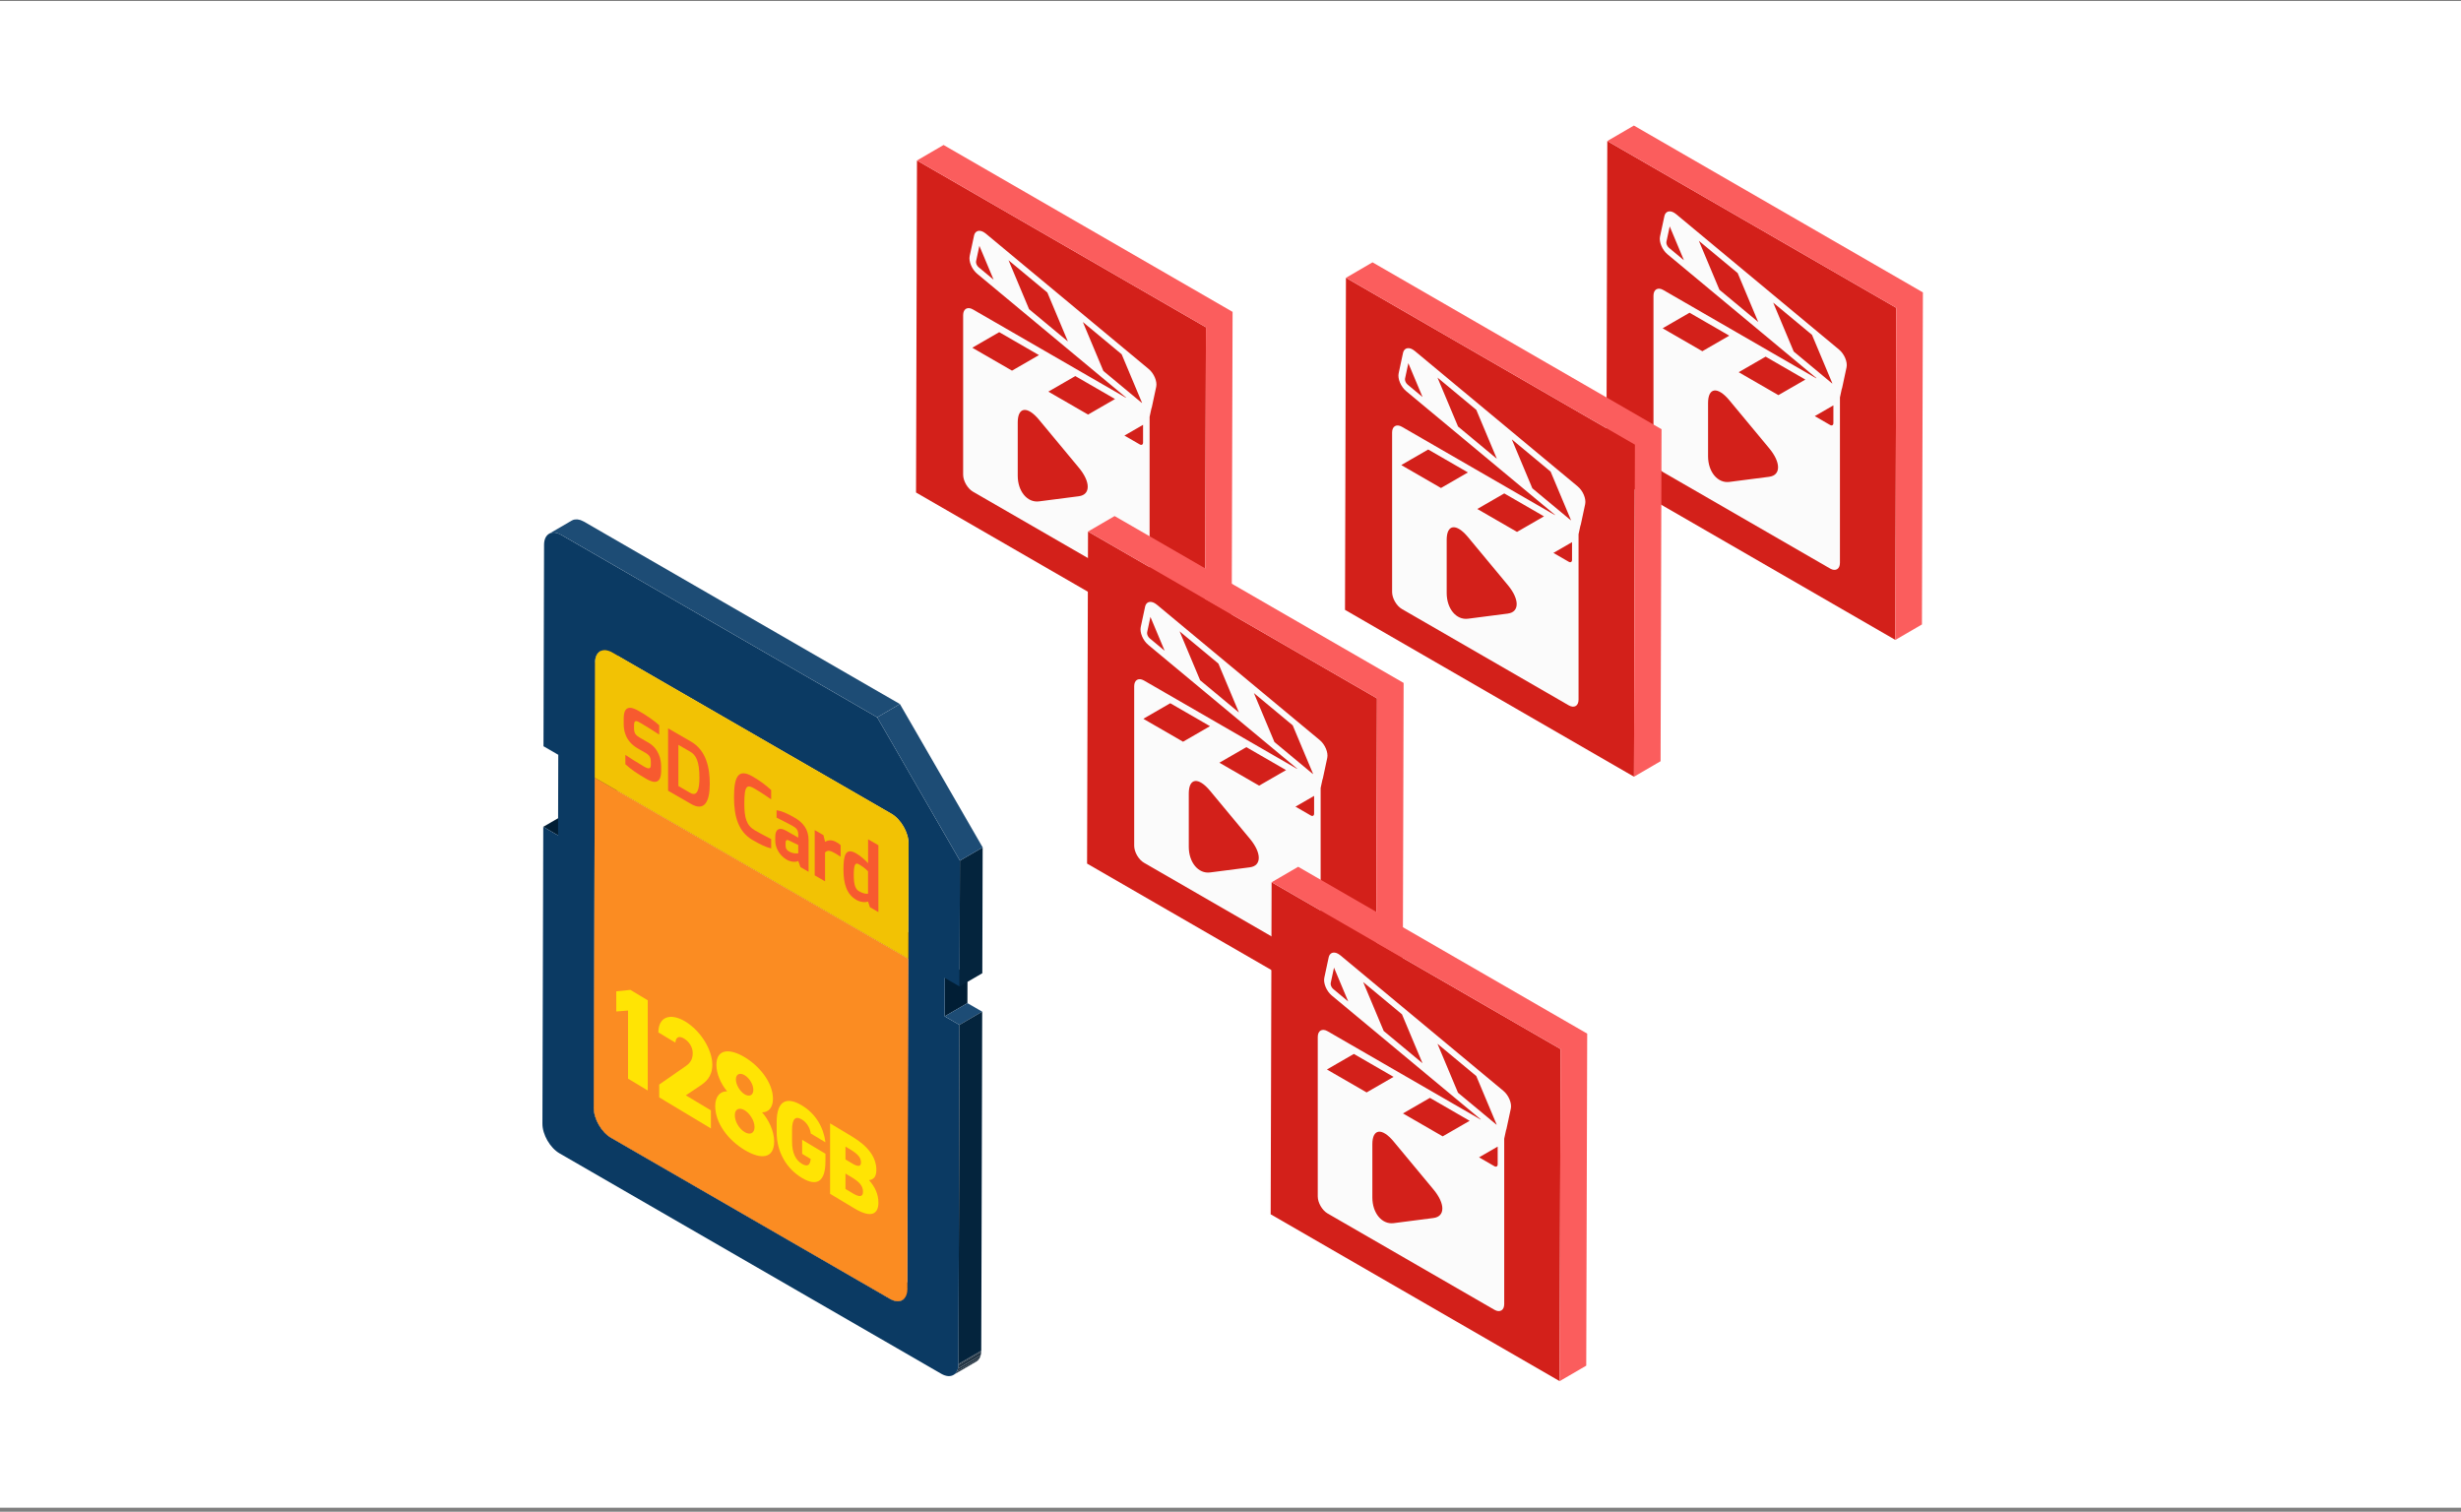 <svg width="490" height="301" viewBox="0 0 490 301" fill="none" xmlns="http://www.w3.org/2000/svg">
<rect x="0" y="0" width="490" height="301" fill="#808080" stroke="none"/>
<rect width="490" height="300" transform="translate(0 0.2)" fill="white"/>
<g clip-path="url(#clip0_100_2453)">
<path d="M320.024 28.083L319.84 94.193L377.378 127.415L377.562 61.297L320.024 28.083Z" fill="#D3201A"/>
<path d="M325.318 25L320.023 28.083L377.561 61.297L377.378 127.415L382.672 124.336L382.863 58.222L325.318 25Z" fill="#FB5D5D"/>
<path d="M329.217 58.869V62.767V63.561V65.813V69.972V90.643C329.217 91.881 330.095 93.403 331.168 94.023L364.39 113.206C365.463 113.824 366.341 113.32 366.341 112.078V89.53V87.245V84.992V84.173V80.708V80.3V79.136L366.697 77.478C366.727 77.398 366.76 77.324 366.782 77.232L367.656 73.15C367.888 72.074 367.219 70.479 366.168 69.608L337.267 45.583L333.721 42.636C333.596 42.529 333.472 42.445 333.347 42.371C333.299 42.342 333.255 42.324 333.207 42.298C333.133 42.261 333.06 42.221 332.987 42.191C332.924 42.169 332.865 42.155 332.806 42.14C332.751 42.125 332.696 42.111 332.645 42.1C332.575 42.089 332.509 42.089 332.443 42.089C332.406 42.089 332.369 42.089 332.336 42.089C332.263 42.092 332.193 42.111 332.123 42.133C332.101 42.14 332.083 42.144 332.061 42.151C331.987 42.181 331.917 42.217 331.851 42.265C331.84 42.272 331.833 42.28 331.822 42.287C331.752 42.339 331.69 42.405 331.634 42.478C331.634 42.482 331.631 42.485 331.627 42.489C331.524 42.629 331.44 42.798 331.396 43.011L330.521 47.093C330.29 48.169 330.958 49.764 332.009 50.635L336.268 54.177L343.337 60.052L361.645 75.27L361.634 75.329L360.763 74.826L352.853 70.259L345.615 66.081L337.704 61.514L331.168 57.741C330.095 57.12 329.217 57.627 329.217 58.869ZM344.31 66.834L338.946 69.932L331.168 65.442C331.127 65.42 331.094 65.383 331.058 65.354L336.4 62.267L344.31 66.834ZM359.459 75.579L354.091 78.676L346.181 74.109L351.549 71.012L359.459 75.579ZM361.329 82.854L365.04 80.712V84.246C365.04 84.654 364.743 84.827 364.39 84.621L361.329 82.854ZM364.735 76.306L357.137 69.99L353.051 60.246L360.778 66.669L364.849 76.369C364.812 76.347 364.776 76.332 364.739 76.303L364.735 76.306ZM331.792 48.151L332.45 45.079L335.279 51.818L332.288 49.331C331.943 49.044 331.715 48.504 331.792 48.151ZM338.255 47.949L345.982 54.371L350.072 64.115L342.345 57.693L338.255 47.949ZM352.276 94.931L344.329 95.956C341.996 96.257 340.085 93.957 340.085 90.845V80.249C340.085 77.137 341.992 76.891 344.325 79.701L352.272 89.273C354.606 92.084 354.606 94.626 352.272 94.927L352.276 94.931Z" fill="#FBFBFB"/>
<path d="M267.986 55.316L267.799 121.429L325.337 154.652L325.521 88.534L267.986 55.316Z" fill="#D3201A"/>
<path d="M273.277 52.233L267.986 55.316L325.521 88.534L325.337 154.652L330.631 151.569L330.823 85.459L273.277 52.233Z" fill="#FB5D5D"/>
<path d="M277.176 86.106V90.004V90.798V93.05V97.209V117.88C277.176 119.118 278.054 120.64 279.127 121.261L312.349 140.444C313.422 141.061 314.3 140.557 314.3 139.316V116.767V114.482V112.229V111.41V107.945V107.537V106.373L314.656 104.716C314.686 104.635 314.719 104.561 314.741 104.469L315.615 100.387C315.847 99.311 315.178 97.716 314.127 96.845L285.226 72.82L281.68 69.873C281.555 69.767 281.431 69.682 281.306 69.609C281.258 69.579 281.214 69.561 281.166 69.535C281.092 69.498 281.019 69.458 280.946 69.429C280.883 69.406 280.824 69.392 280.765 69.377C280.71 69.362 280.655 69.348 280.604 69.337C280.534 69.326 280.468 69.326 280.402 69.326C280.365 69.326 280.328 69.326 280.295 69.326C280.222 69.329 280.152 69.348 280.082 69.37C280.06 69.377 280.042 69.381 280.02 69.388C279.946 69.418 279.876 69.454 279.81 69.502C279.799 69.509 279.792 69.517 279.781 69.524C279.711 69.576 279.649 69.642 279.593 69.715C279.593 69.719 279.59 69.722 279.586 69.726C279.483 69.866 279.399 70.035 279.355 70.248L278.48 74.33C278.249 75.406 278.917 77.001 279.968 77.872L284.227 81.414L291.296 87.289L309.604 102.507L309.593 102.566L308.722 102.063L300.812 97.496L293.574 93.318L285.663 88.751L279.127 84.978C278.054 84.357 277.176 84.864 277.176 86.106ZM292.273 94.068L286.909 97.165L279.13 92.675C279.09 92.653 279.057 92.616 279.02 92.587L284.363 89.501L292.273 94.068ZM307.418 102.812L302.05 105.91L294.14 101.343L299.508 98.245L307.418 102.812ZM309.292 110.091L313.003 107.949V111.483C313.003 111.891 312.705 112.064 312.353 111.858L309.292 110.091ZM312.694 103.54L305.096 97.224L301.01 87.48L308.737 93.902L312.808 103.602C312.771 103.58 312.735 103.566 312.698 103.536L312.694 103.54ZM279.751 75.384L280.409 72.313L283.238 79.051L280.247 76.564C279.902 76.277 279.674 75.737 279.751 75.384ZM286.214 75.182L293.941 81.605L298.031 91.349L290.304 84.926L286.214 75.182ZM300.235 122.168L292.288 123.193C289.955 123.494 288.044 121.194 288.044 118.082V107.486C288.044 104.374 289.951 104.128 292.284 106.938L300.231 116.51C302.565 119.321 302.565 121.863 300.231 122.164L300.235 122.168Z" fill="#FBFBFB"/>
<path d="M118.232 220.633L122.762 217.998C122.762 218.303 122.792 218.619 122.847 218.935L118.317 221.57C118.258 221.25 118.229 220.938 118.229 220.633H118.232Z" fill="#253747"/>
<path d="M118.32 221.57L122.851 218.935C122.968 219.597 123.207 220.276 123.534 220.923L119.004 223.557C118.677 222.911 118.442 222.231 118.324 221.57H118.32Z" fill="#273949"/>
<path d="M119 223.561L123.53 220.927C123.736 221.338 123.982 221.739 124.254 222.106L119.724 224.74C119.452 224.369 119.209 223.972 119 223.561Z" fill="#253747"/>
<path d="M119.725 224.74L124.255 222.106C124.446 222.367 124.652 222.613 124.865 222.841L120.335 225.475C120.118 225.247 119.916 225.001 119.725 224.74Z" fill="#243645"/>
<path d="M120.334 225.475L124.864 222.841C125.063 223.05 125.268 223.245 125.485 223.421L120.955 226.056C120.742 225.879 120.532 225.688 120.334 225.475Z" fill="#233442"/>
<path d="M120.955 226.056L125.485 223.421C125.709 223.605 125.941 223.767 126.18 223.903L121.65 226.537C121.411 226.401 121.179 226.236 120.955 226.056Z" fill="#223240"/>
<path d="M108.17 164.631L112.7 162L115.643 163.697L111.113 166.332L108.17 164.631Z" fill="#011E35"/>
<path d="M121.65 226.537L126.181 223.903L181.753 255.99L177.223 258.62L121.65 226.537Z" fill="#233543"/>
<path d="M177.223 258.62L181.753 255.986C181.753 255.986 181.775 255.997 181.782 256.004L177.252 258.639C177.252 258.639 177.23 258.628 177.223 258.62Z" fill="#223240"/>
<path d="M177.252 258.639L181.782 256.004C182.723 256.537 183.571 256.581 184.189 256.221L179.658 258.855C179.041 259.215 178.189 259.171 177.248 258.639H177.252Z" fill="#20303D"/>
<path d="M180.658 256.673L185.188 254.039C185.188 254.112 185.188 254.182 185.181 254.252L180.65 256.886C180.65 256.816 180.654 256.746 180.658 256.673Z" fill="#8A3327"/>
<path d="M180.653 256.886L185.183 254.252C185.169 254.513 185.132 254.751 185.073 254.968L180.543 257.603C180.602 257.386 180.638 257.147 180.653 256.886Z" fill="#853126"/>
<path d="M180.544 257.603L185.075 254.968C185.02 255.178 184.942 255.369 184.851 255.538L180.32 258.172C180.416 258.003 180.489 257.816 180.548 257.603H180.544Z" fill="#802F25"/>
<path d="M180.319 258.168L184.849 255.534C184.743 255.725 184.611 255.89 184.46 256.023L179.93 258.657C180.08 258.525 180.209 258.359 180.319 258.165V258.168Z" fill="#7C2D23"/>
<path d="M179.93 258.661L184.461 256.026C184.376 256.1 184.288 256.166 184.192 256.221L179.662 258.855C179.758 258.8 179.849 258.734 179.934 258.661H179.93Z" fill="#772C22"/>
<path d="M190.843 271.576L195.374 268.941C195.374 269.015 195.374 269.084 195.366 269.151L190.836 271.785C190.836 271.715 190.84 271.645 190.843 271.572V271.576Z" fill="#253747"/>
<path d="M190.835 271.785L195.365 269.151C195.35 269.412 195.314 269.65 195.255 269.867L190.725 272.502C190.783 272.285 190.82 272.046 190.835 271.785Z" fill="#243645"/>
<path d="M190.728 272.505L195.258 269.871C195.203 270.08 195.126 270.271 195.03 270.44L190.5 273.075C190.596 272.906 190.669 272.715 190.728 272.505Z" fill="#233442"/>
<path d="M190.501 273.075L195.031 270.44C194.925 270.631 194.792 270.797 194.642 270.933L190.111 273.567C190.262 273.431 190.394 273.269 190.501 273.075Z" fill="#223240"/>
<path d="M118.486 131.879L123.016 129.244L122.766 217.998L118.232 220.633L118.486 131.879Z" fill="#293C4D"/>
<path d="M118.486 131.879L123.016 129.244L122.95 152.223L118.42 154.857L118.486 131.879Z" fill="#96372B"/>
<path d="M119.485 129.696L124.015 127.062C123.92 127.117 123.828 127.183 123.747 127.257L119.217 129.891C119.301 129.818 119.389 129.752 119.489 129.696H119.485Z" fill="#20303D"/>
<path d="M119.214 129.891L123.744 127.257C123.593 127.389 123.465 127.554 123.355 127.749L118.824 130.384C118.931 130.193 119.063 130.027 119.214 129.891Z" fill="#223240"/>
<path d="M118.828 130.38L123.358 127.745C123.266 127.914 123.189 128.102 123.134 128.315L118.604 130.949C118.659 130.74 118.736 130.549 118.831 130.38H118.828Z" fill="#233442"/>
<path d="M118.6 130.949L123.131 128.315C123.072 128.532 123.035 128.771 123.021 129.031L118.49 131.666C118.505 131.405 118.542 131.166 118.6 130.949Z" fill="#243645"/>
<path d="M118.494 131.666L123.024 129.031C123.024 129.101 123.017 129.171 123.017 129.245L118.486 131.879C118.486 131.806 118.486 131.736 118.494 131.666Z" fill="#253747"/>
<path d="M119.486 129.696L124.017 127.062C124.634 126.702 125.486 126.746 126.423 127.279L121.893 129.913C120.952 129.38 120.104 129.336 119.486 129.696Z" fill="#7E4F11"/>
<path d="M121.893 129.913L126.423 127.279C126.423 127.279 126.445 127.29 126.452 127.297L121.922 129.932C121.922 129.932 121.9 129.921 121.893 129.913Z" fill="#835211"/>
<path d="M180.846 190.898L185.376 188.263L185.188 254.042L180.658 256.673L180.846 190.898Z" fill="#96372B"/>
<path d="M118.42 154.857L122.95 152.223L185.375 188.263L180.845 190.898L118.42 154.857Z" fill="#833025"/>
<path d="M188.112 194.715L192.642 192.081L192.62 199.734L188.09 202.365L188.112 194.715Z" fill="#011E35"/>
<path d="M180.912 167.919L185.442 165.285L185.376 188.263L180.846 190.898L180.912 167.919Z" fill="#9E6315"/>
<path d="M121.926 129.932L126.456 127.297L182.025 159.38L177.494 162.015L121.926 129.932Z" fill="#8A5712"/>
<path d="M177.494 162.015L182.024 159.38C182.263 159.516 182.495 159.681 182.719 159.861L178.189 162.496C177.964 162.312 177.733 162.15 177.494 162.015Z" fill="#835211"/>
<path d="M178.189 162.496L182.72 159.861C182.933 160.038 183.142 160.232 183.341 160.442L178.81 163.076C178.612 162.867 178.406 162.672 178.189 162.499V162.496Z" fill="#885512"/>
<path d="M178.809 163.076L183.339 160.442C183.556 160.67 183.758 160.916 183.949 161.177L179.419 163.811C179.227 163.55 179.022 163.304 178.809 163.076Z" fill="#8D5813"/>
<path d="M179.42 163.811L183.95 161.177C184.222 161.548 184.465 161.945 184.674 162.356L180.144 164.991C179.934 164.579 179.692 164.179 179.42 163.811Z" fill="#915B13"/>
<path d="M180.143 164.991L184.673 162.356C184.996 163.003 185.235 163.683 185.353 164.344L180.822 166.978C180.705 166.317 180.466 165.637 180.143 164.991Z" fill="#965E14"/>
<path d="M180.822 166.978L185.353 164.344C185.411 164.664 185.441 164.976 185.441 165.281L180.91 167.915C180.91 167.61 180.881 167.294 180.822 166.978Z" fill="#915B13"/>
<path d="M188.711 167.18L191.125 171.362L191.114 175.289L191.055 196.416L188.112 194.715L188.09 202.368L191.033 204.069L190.982 222.676L190.842 271.579C190.835 273.736 189.292 274.618 187.414 273.534L111.406 229.645C109.528 228.562 107.993 225.905 108 223.745L108.169 164.631L111.112 166.332L111.156 150.286L108.213 148.585L108.327 108.463C108.334 106.306 109.878 105.424 111.755 106.508L139.448 122.498L171.233 140.851L174.65 142.824L177.064 146.994L188.711 167.184V167.18ZM180.845 190.897L180.911 167.919C180.918 165.762 179.382 163.106 177.494 162.014L121.925 129.931C120.037 128.84 118.494 129.722 118.486 131.879L118.233 220.633C118.225 222.789 119.761 225.446 121.65 226.537L177.218 258.62C179.107 259.711 180.65 258.83 180.657 256.673L180.845 190.897Z" fill="#0B3A63"/>
<path d="M118.486 131.879L118.232 220.633C118.225 222.79 119.761 225.446 121.649 226.537L177.218 258.62C179.107 259.712 180.65 258.83 180.657 256.673L180.845 190.898L118.42 154.857L118.486 131.879Z" fill="#FB8C22"/>
<path d="M188.09 202.365L192.62 199.734L195.563 201.431L191.033 204.066L188.09 202.365Z" fill="#1D4C75"/>
<path d="M189.844 273.762L194.374 271.127C194.47 271.072 194.561 271.006 194.646 270.933L190.116 273.567C190.031 273.641 189.943 273.707 189.844 273.762Z" fill="#293C4D"/>
<path d="M191.033 204.066L190.981 222.672L190.842 271.576L195.372 268.941L195.512 220.038L195.563 201.431L191.033 204.066Z" fill="#04243D"/>
<path d="M177.494 162.015C179.382 163.106 180.914 165.762 180.911 167.919L180.845 190.898L118.42 154.857L118.486 131.879C118.493 129.722 120.037 128.84 121.925 129.932L177.494 162.015Z" fill="#F2C204"/>
<path d="M191.124 171.362L191.113 175.286L191.055 196.412L195.585 193.782L195.644 172.655L195.655 168.727L191.124 171.362Z" fill="#04243D"/>
<path d="M175.763 138.217L143.978 119.864L116.285 103.874C116.285 103.874 116.263 103.863 116.256 103.856C116.127 103.782 116.002 103.738 115.878 103.683C115.782 103.639 115.683 103.584 115.587 103.551C115.455 103.507 115.33 103.492 115.201 103.466C115.117 103.451 115.029 103.418 114.948 103.415C114.812 103.404 114.691 103.422 114.566 103.437C114.5 103.444 114.43 103.437 114.367 103.448C114.187 103.485 114.015 103.551 113.86 103.639L109.33 106.273C109.484 106.185 109.653 106.119 109.837 106.082C109.9 106.071 109.969 106.079 110.036 106.071C110.16 106.056 110.282 106.038 110.418 106.049C110.498 106.056 110.587 106.086 110.671 106.101C110.8 106.123 110.925 106.141 111.057 106.185C111.149 106.218 111.248 106.273 111.344 106.314C111.479 106.372 111.615 106.424 111.759 106.505L139.451 122.495L171.237 140.847L174.654 142.821L179.184 140.186L175.767 138.213L175.763 138.217Z" fill="#1D4C75"/>
<path d="M193.246 164.546L181.595 144.36L179.181 140.19L174.65 142.824L177.064 146.991L188.712 167.181L191.126 171.362L195.656 168.727L193.246 164.546Z" fill="#1D4C75"/>
<path d="M124.189 143.03C124.189 140.572 125.453 140.583 127.095 141.505C128.642 142.361 130.402 143.614 131.251 144.397V146.263C130.31 145.624 128.194 144.327 127.661 144.022C126.761 143.482 126.243 143.254 126.243 144.408V145.014C126.243 145.999 126.57 146.399 127.4 146.881L129.098 147.862C131.203 149.078 131.64 151.246 131.64 152.62V153.446C131.64 156.264 130.119 155.908 128.664 155.07C126.831 154.012 125.629 153.189 124.516 152.168V150.301C125.104 150.709 126.893 151.859 128.26 152.649C128.877 153.005 129.583 153.296 129.583 152.344V151.675C129.583 150.97 129.399 150.411 128.613 149.96L126.959 149.004C124.365 147.509 124.182 145.19 124.182 144.114V143.041L124.189 143.03Z" fill="#F75A2F"/>
<path d="M133.021 145.025L137.589 147.663C140.682 149.449 141.318 152.998 141.318 156.073C141.318 159.729 140.212 161.592 137.589 160.075L133.021 157.437V145.025ZM137.427 157.866C138.761 158.634 139.26 157.359 139.26 154.872C139.26 151.551 138.57 150.327 137.427 149.666L135.075 148.31V156.511L137.427 157.866Z" fill="#F75A2F"/>
<path d="M149.799 154.578C151.305 155.449 152.385 156.239 153.543 157.304V159.164C153.543 159.164 151.724 157.878 150.284 157.047C148.781 156.18 148.2 156.243 148.2 159.998C148.2 162.779 148.597 164.348 150.295 165.325C151.838 166.214 153.546 167.067 153.546 167.067V168.926C152.584 168.713 151.342 168.147 149.802 167.228C147.083 165.63 146.146 162.713 146.146 158.778C146.146 154.843 146.881 152.895 149.802 154.582L149.799 154.578Z" fill="#F75A2F"/>
<path d="M154.361 166.615C154.361 165.307 154.975 164.498 156.647 165.465C156.647 165.465 158.936 166.802 158.936 166.787C158.936 166.787 158.95 166.236 158.936 166.211C158.936 165.252 158.546 164.877 157.892 164.498C157.213 164.105 155.258 163.117 154.619 162.801V161.335C155.644 161.467 156.716 161.952 158.171 162.783C159.851 163.745 160.993 165.072 160.993 167.302V173.585L159.369 172.648L158.936 171.406C158.851 171.553 157.756 171.847 156.566 171.13C155.067 170.219 154.361 168.632 154.361 167.46V166.611V166.615ZM157.146 169.562C158.006 170.058 158.936 169.9 158.936 169.9V168.25L157.047 167.331C156.503 167.078 156.415 167.489 156.415 167.882V168.32C156.415 169.069 156.768 169.348 157.143 169.565L157.146 169.562Z" fill="#F75A2F"/>
<path d="M162.217 165.288L163.951 166.288L164.274 167.61C164.814 167.32 165.542 167.114 166.512 167.673C166.85 167.868 167.173 168.07 167.379 168.283V170.576C167.169 170.432 166.695 170.135 166.251 169.881C165.398 169.389 164.781 169.194 164.27 169.741V175.481L162.213 174.294V165.288H162.217Z" fill="#F75A2F"/>
<path d="M170.48 169.925C171.141 170.307 172.126 171.086 172.843 171.873V167.115L174.893 168.298V181.609L173.203 180.632L172.835 179.515C172.35 179.688 171.406 179.699 170.484 179.166C168.566 178.056 167.938 175.94 167.938 173.137C167.938 170.333 168.323 168.68 170.484 169.925H170.48ZM171.013 177.446C171.784 177.891 172.394 178.016 172.832 177.942V173.486C172.295 172.934 171.722 172.508 171.013 172.097C170.362 171.722 169.991 171.935 169.991 174.231C169.991 176.241 170.351 177.064 171.013 177.446Z" fill="#F75A2F"/>
<path d="M128.977 217.135L125.049 214.776V201.211L122.705 201.391V197.383L125.52 197.096L128.973 199.172V217.135H128.977Z" fill="#FFE404"/>
<path d="M141.543 224.682L131.251 218.498V215.948L136.575 212.245C137.545 211.576 137.924 210.79 137.924 209.669C137.924 208.42 137.119 207.336 136.197 206.785C135.227 206.201 134.565 206.454 134.47 207.597L131.086 205.565C131.086 202.442 133.474 201.612 136.432 203.386C139.533 205.249 141.826 209.048 141.826 211.991C141.826 214.464 140.407 215.511 139.342 216.228L136.549 218.09L141.543 221.089V224.682Z" fill="#FFE404"/>
<path d="M144.789 217.311C143.488 215.776 142.636 213.729 142.636 212.035C142.636 208.78 145.333 208.736 148.268 210.496C151.204 212.256 153.901 215.544 153.901 218.799C153.901 220.493 153.026 221.504 151.726 221.474C153.052 222.948 154.14 225.24 154.14 227.272C154.14 230.708 151.538 230.943 148.272 228.981C145.006 227.019 142.404 223.66 142.404 220.221C142.404 218.19 143.518 217.22 144.793 217.308L144.789 217.311ZM148.268 225.413C149.356 226.067 150.234 225.63 150.234 224.406C150.234 223.08 149.216 221.636 148.268 221.066C147.298 220.482 146.306 220.721 146.306 222.047C146.306 223.271 147.133 224.733 148.268 225.413ZM148.268 217.892C149.216 218.461 149.995 218.068 149.995 217.003C149.995 215.937 149.216 214.659 148.268 214.089C147.298 213.505 146.519 213.872 146.519 214.912C146.519 215.952 147.298 217.308 148.268 217.892Z" fill="#FFE404"/>
<path d="M164.351 229.726V231.229C164.351 235.414 162.558 236.27 159.659 234.529C156.76 232.787 154.637 229.579 154.637 225.395V223.484C154.637 218.972 156.76 218.358 159.659 220.1C162.43 221.764 163.98 224.483 164.351 227.448L161.434 225.696C161.305 224.744 160.769 223.568 159.659 222.903C158.384 222.139 157.701 222.745 157.701 225.042V227.235C157.701 229.532 158.384 230.957 159.659 231.725C160.898 232.467 161.302 231.857 161.412 230.766L159.714 229.745V226.941L164.351 229.726Z" fill="#FFE404"/>
<path d="M169.723 226.346C172.732 228.154 174.488 230.366 174.488 232.927C174.488 234.371 173.915 234.859 173.03 234.977C174.194 236.307 174.896 237.722 174.896 239.452C174.896 241.686 173.529 242.656 170.131 240.613L165.273 237.696V223.671L169.727 226.346H169.723ZM168.338 230.858L169.631 231.633C170.869 232.376 171.424 232.284 171.424 231.468C171.424 230.652 171.035 229.914 169.355 228.903L168.341 228.294V230.854L168.338 230.858ZM168.338 236.733L169.796 237.608C171.163 238.427 171.828 238.32 171.828 237.284C171.828 236.145 171.126 235.337 169.576 234.407L168.338 233.665V236.733Z" fill="#FFE404"/>
<path d="M182.576 31.952L182.389 98.065L239.927 131.287L240.114 65.17L182.576 31.952Z" fill="#D3201A"/>
<path d="M187.871 28.869L182.576 31.952L240.114 65.17L239.927 131.287L245.225 128.205L245.416 62.095L187.871 28.869Z" fill="#FB5D5D"/>
<path d="M191.768 62.742V66.64V67.433V69.686V73.845V94.516C191.768 95.754 192.646 97.275 193.719 97.896L226.941 117.079C228.014 117.697 228.892 117.193 228.892 115.951V93.403V91.117V88.865V88.046V84.581V84.173V83.008L229.248 81.351C229.277 81.27 229.311 81.197 229.333 81.105L230.207 77.023C230.439 75.947 229.77 74.352 228.719 73.481L199.818 49.456L196.272 46.509C196.147 46.402 196.022 46.318 195.897 46.244C195.85 46.215 195.806 46.197 195.758 46.171C195.684 46.134 195.611 46.094 195.537 46.064C195.475 46.042 195.416 46.028 195.357 46.013C195.302 45.998 195.247 45.983 195.196 45.972C195.126 45.961 195.06 45.961 194.994 45.961C194.957 45.961 194.92 45.961 194.887 45.961C194.813 45.965 194.744 45.983 194.674 46.005C194.652 46.013 194.633 46.017 194.611 46.024C194.538 46.053 194.468 46.09 194.402 46.138C194.391 46.145 194.384 46.153 194.373 46.16C194.303 46.211 194.24 46.277 194.185 46.351C194.185 46.355 194.182 46.358 194.178 46.362C194.075 46.502 193.99 46.67 193.946 46.884L193.072 50.966C192.84 52.042 193.509 53.637 194.56 54.508L198.818 58.05L205.888 63.925L224.196 79.143L224.185 79.202L223.314 78.699L215.404 74.132L208.166 69.954L200.255 65.387L193.719 61.614C192.646 60.993 191.768 61.5 191.768 62.742ZM206.861 70.704L201.497 73.801L193.719 69.311C193.678 69.289 193.645 69.252 193.608 69.223L198.951 66.136L206.861 70.704ZM222.01 79.448L216.642 82.545L208.731 77.978L214.099 74.881L222.01 79.448ZM223.88 86.727L227.591 84.585V88.119C227.591 88.527 227.293 88.7 226.941 88.494L223.88 86.727ZM227.286 80.176L219.688 73.86L215.602 64.116L223.329 70.538L227.4 80.238C227.363 80.216 227.327 80.201 227.29 80.172L227.286 80.176ZM194.343 52.02L195.001 48.949L197.83 55.687L194.839 53.2C194.494 52.913 194.266 52.373 194.343 52.02ZM200.806 51.818L208.533 58.241L212.622 67.985L204.895 61.562L200.806 51.818ZM214.827 98.804L206.88 99.829C204.546 100.13 202.636 97.83 202.636 94.718V84.122C202.636 81.01 204.543 80.763 206.876 83.574L214.823 93.145C217.156 95.956 217.156 98.499 214.823 98.8L214.827 98.804Z" fill="#FBFBFB"/>
<path d="M216.631 105.836L216.443 171.95L273.981 205.172L274.169 139.055L216.631 105.836Z" fill="#D3201A"/>
<path d="M221.925 102.753L216.631 105.836L274.169 139.055L273.981 205.172L279.28 202.089L279.471 135.979L221.925 102.753Z" fill="#FB5D5D"/>
<path d="M225.824 136.626V140.524V141.318V143.57V147.729V168.401C225.824 169.639 226.702 171.16 227.775 171.781L260.997 190.964C262.07 191.581 262.948 191.078 262.948 189.836V167.287V165.002V162.75V161.93V158.465V158.058V156.893L263.305 155.236C263.334 155.155 263.367 155.082 263.389 154.99L264.264 150.908C264.495 149.831 263.826 148.236 262.776 147.366L233.874 123.34L230.329 120.393C230.204 120.287 230.079 120.202 229.954 120.129C229.906 120.099 229.862 120.081 229.814 120.055C229.741 120.019 229.667 119.978 229.594 119.949C229.531 119.927 229.473 119.912 229.414 119.897C229.359 119.883 229.304 119.868 229.252 119.857C229.182 119.846 229.116 119.846 229.05 119.846C229.013 119.846 228.977 119.846 228.944 119.846C228.87 119.85 228.8 119.868 228.731 119.89C228.708 119.897 228.69 119.901 228.668 119.908C228.595 119.938 228.525 119.975 228.459 120.022C228.448 120.03 228.44 120.037 228.429 120.044C228.359 120.096 228.297 120.162 228.242 120.235C228.242 120.239 228.238 120.243 228.234 120.246C228.132 120.386 228.047 120.555 228.003 120.768L227.129 124.85C226.897 125.927 227.566 127.521 228.617 128.392L232.875 131.934L239.944 137.809L258.253 153.028L258.242 153.086L257.371 152.583L249.46 148.016L242.222 143.838L234.312 139.271L227.775 135.498C226.702 134.877 225.824 135.384 225.824 136.626ZM240.918 144.588L235.554 147.685L227.775 143.195C227.735 143.173 227.702 143.137 227.665 143.107L233.007 140.021L240.918 144.588ZM256.067 153.333L250.699 156.43L242.788 151.863L248.156 148.766L256.067 153.333ZM257.937 160.611L261.648 158.469V162.004C261.648 162.412 261.35 162.584 260.997 162.378L257.937 160.611ZM261.343 154.06L253.744 147.744L249.659 138L257.386 144.423L261.457 154.123C261.42 154.101 261.383 154.086 261.346 154.056L261.343 154.06ZM228.4 125.905L229.058 122.833L231.887 129.572L228.896 127.084C228.55 126.798 228.323 126.257 228.4 125.905ZM234.863 125.703L242.59 132.125L246.679 141.869L238.952 135.447L234.863 125.703ZM248.884 172.688L240.936 173.713C238.603 174.015 236.693 171.715 236.693 168.603V158.006C236.693 154.894 238.599 154.648 240.933 157.459L248.88 167.03C251.213 169.841 251.213 172.383 248.88 172.685L248.884 172.688Z" fill="#FBFBFB"/>
<path d="M253.185 175.664L252.998 241.778L310.536 275L310.72 208.883L253.185 175.664Z" fill="#D3201A"/>
<path d="M258.476 172.585L253.186 175.664L310.72 208.883L310.536 275L315.831 271.917L316.022 205.807L258.476 172.585Z" fill="#FB5D5D"/>
<path d="M262.375 206.454V210.352V211.146V213.398V217.558V238.229C262.375 239.467 263.253 240.988 264.326 241.609L297.548 260.792C298.621 261.409 299.499 260.906 299.499 259.664V237.115V234.83V232.578V231.758V228.294V227.886V226.721L299.856 225.064C299.885 224.983 299.918 224.91 299.94 224.818L300.815 220.736C301.046 219.659 300.377 218.065 299.326 217.194L270.425 193.168L266.88 190.222C266.755 190.115 266.63 190.03 266.505 189.957C266.457 189.928 266.413 189.909 266.365 189.884C266.292 189.847 266.218 189.806 266.145 189.777C266.082 189.755 266.023 189.74 265.965 189.726C265.91 189.711 265.854 189.696 265.803 189.685C265.733 189.674 265.667 189.674 265.601 189.674C265.564 189.674 265.527 189.674 265.494 189.674C265.421 189.678 265.351 189.696 265.281 189.718C265.259 189.726 265.241 189.729 265.219 189.737C265.145 189.766 265.076 189.803 265.009 189.85C264.998 189.858 264.991 189.865 264.98 189.872C264.91 189.924 264.848 189.99 264.793 190.064C264.793 190.067 264.789 190.071 264.785 190.075C264.682 190.214 264.598 190.383 264.554 190.596L263.679 194.678C263.448 195.755 264.117 197.349 265.167 198.22L269.426 201.762L276.495 207.637L294.804 222.856L294.792 222.915L293.922 222.411L286.011 217.844L278.773 213.667L270.862 209.1L264.326 205.326C263.253 204.705 262.375 205.212 262.375 206.454ZM277.469 214.416L272.104 217.514L264.326 213.024C264.286 213.002 264.253 212.965 264.216 212.935L269.558 209.849L277.469 214.416ZM292.617 223.164L287.249 226.262L279.339 221.695L284.707 218.597L292.617 223.164ZM294.488 230.439L298.198 228.297V231.832C298.198 232.24 297.901 232.412 297.548 232.207L294.488 230.439ZM297.894 223.888L290.295 217.572L286.21 207.828L293.936 214.251L298.007 223.951C297.971 223.929 297.934 223.914 297.897 223.885L297.894 223.888ZM264.951 195.737L265.608 192.665L268.437 199.403L265.447 196.916C265.101 196.629 264.873 196.089 264.951 195.737ZM271.414 195.534L279.14 201.957L283.23 211.701L275.503 205.278L271.414 195.534ZM285.434 242.516L277.487 243.542C275.154 243.843 273.243 241.543 273.243 238.431V227.834C273.243 224.722 275.15 224.476 277.483 227.287L285.431 236.858C287.764 239.669 287.764 242.211 285.431 242.513L285.434 242.516Z" fill="#FBFBFB"/>
</g>
<defs>
<clipPath id="clip0_100_2453">
<rect width="274.863" height="250" fill="white" transform="translate(108 25)"/>
</clipPath>
</defs>
</svg>

